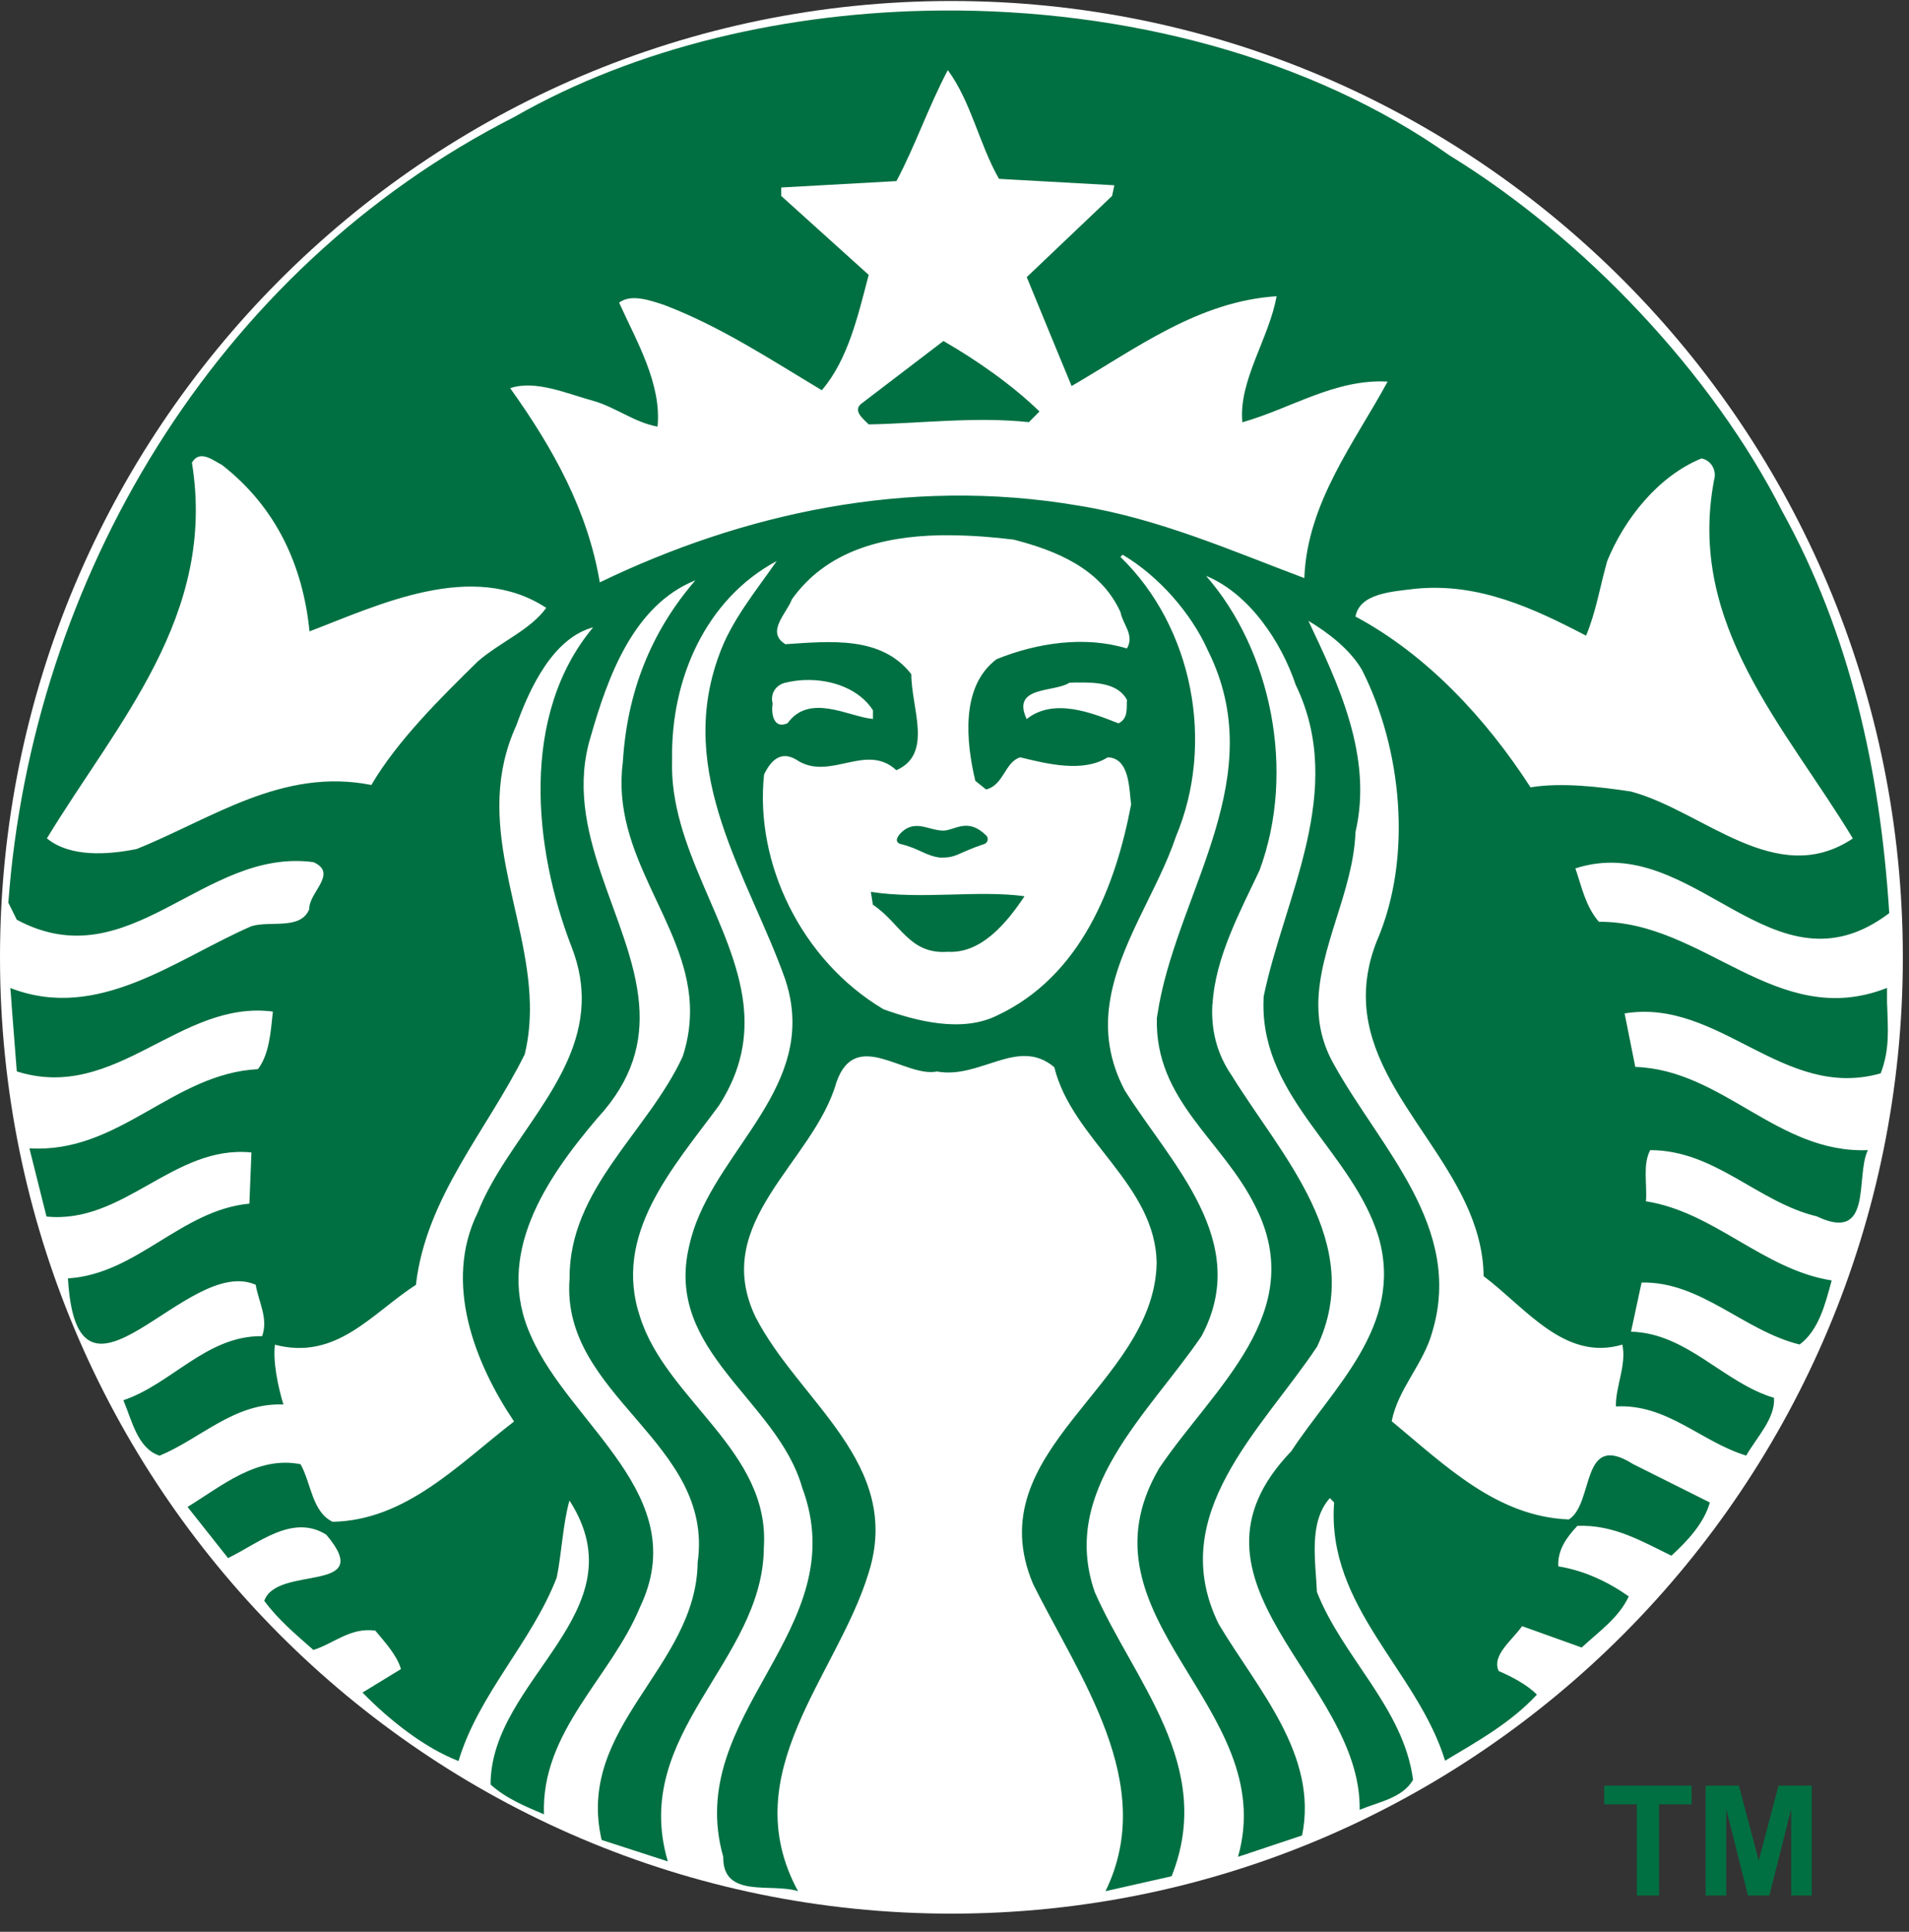 <svg xmlns="http://www.w3.org/2000/svg" width="84" height="85" viewBox="0 0 84 85" fill="none"><rect x="0" y="0" width="84" height="85" fill="#333333" stroke="none"/><path d="M83.729 42.122C83.729 65.361 64.984 84.2 41.864 84.2C18.745 84.2 0 65.365 0 42.122C0 18.878 18.745 0.044 41.864 0.044C64.984 0.044 83.729 18.883 83.729 42.122Z" fill="white"></path><path d="M41.514 15.004C42.988 15.854 44.551 16.948 45.739 18.105L45.273 18.575C42.924 18.323 40.45 18.635 38.225 18.674C37.977 18.422 37.477 18.046 37.943 17.73L41.514 15.004ZM83.037 44.172C83.067 45.232 83.169 46.142 82.755 47.227C78.466 48.449 75.647 43.903 71.486 44.591L71.956 46.945C75.805 47.073 78.214 50.764 82.191 50.606C81.627 51.734 82.443 54.711 79.94 53.519C77.342 52.896 75.463 50.606 72.613 50.606C72.272 51.238 72.485 52.11 72.425 52.857C75.433 53.327 77.59 55.869 80.598 56.339C80.316 57.373 80.034 58.526 79.188 59.158C76.744 58.565 74.835 56.369 72.233 56.433L71.768 58.594C74.241 58.658 75.839 60.846 78.06 61.504C78.12 62.413 77.304 63.229 76.838 64.045C74.865 63.452 73.361 61.76 71.105 61.884C71.076 61.034 71.58 60.068 71.387 59.163C68.854 59.914 67.158 57.565 65.283 56.151C65.227 51.533 60.366 48.504 60.11 44.177C60.058 43.314 60.191 42.395 60.584 41.404C62.181 37.709 61.677 32.912 59.926 29.469C59.392 28.563 58.452 27.845 57.572 27.316C58.858 30.041 60.426 33.262 59.644 36.611C59.554 39.2 58.029 41.682 58.008 44.177C58.004 45.065 58.191 45.954 58.704 46.851C60.742 50.521 64.403 53.989 63.027 58.59C62.647 60.004 61.519 61.098 61.237 62.533C63.621 64.507 65.872 66.732 69.034 66.856C70.161 66.139 69.533 62.947 71.853 64.417L75.236 66.109C74.989 67.014 74.233 67.826 73.545 68.45C72.259 67.826 71.007 67.074 69.409 67.138C68.935 67.638 68.529 68.202 68.568 68.92C69.696 69.103 70.73 69.582 71.669 70.24C71.234 71.179 70.379 71.769 69.597 72.491L66.975 71.551C66.534 72.179 65.625 72.837 65.945 73.525C66.534 73.781 67.192 74.123 67.628 74.563C66.47 75.814 65.001 76.622 63.587 77.472C62.369 73.495 58.358 70.705 58.704 66.104L58.516 65.916C57.572 66.976 57.888 68.672 57.948 70.047C59.076 72.927 61.767 75.157 62.177 78.314C61.707 79.125 60.644 79.287 59.828 79.633C59.922 73.935 51.28 69.616 56.82 63.853C58.67 61.029 61.767 58.338 60.669 54.455C59.541 50.704 55.56 48.38 55.594 44.177L55.603 43.848C56.508 39.465 59.268 34.796 57.013 30.131C56.385 28.256 54.979 26.124 53.069 25.338C55.919 28.597 57.047 33.916 55.419 38.303C54.599 40.046 53.467 42.126 53.356 44.177H53.347C53.287 45.249 53.505 46.313 54.197 47.321C56.359 50.828 60.114 54.681 57.952 59.257C55.509 62.918 51.254 66.643 53.629 71.466C55.351 74.345 58.016 77.22 57.294 80.761L54.475 81.701C56.355 75.097 47.149 71.214 51.002 64.609C53.381 61.072 57.636 57.753 55.227 53.058C53.787 50.149 50.81 48.427 50.904 44.792L51.006 44.181C51.976 39.025 55.898 34.142 53.155 28.631C52.433 27.004 50.993 25.346 49.396 24.407L49.302 24.505C52.497 27.606 53.467 32.707 51.745 36.803C50.942 39.209 49.178 41.605 48.819 44.181C48.648 45.394 48.793 46.654 49.494 47.983C51.527 51.204 55.099 54.622 52.869 58.791C50.523 62.23 46.61 65.579 48.174 70.056C49.895 73.973 53.492 77.703 51.553 82.555L48.644 83.213C50.959 78.48 47.486 73.79 45.453 69.684C42.979 63.798 50.771 60.978 50.895 55.596C50.865 52.123 47.174 50.149 46.392 46.958C44.795 45.608 43.137 47.496 41.228 47.146C39.818 47.428 37.652 45.202 36.806 47.616C35.803 51.153 31.236 53.75 33.244 57.945C35.153 61.67 39.754 64.4 38.216 69.223C36.841 73.73 32.3 78.019 35.115 83.213C33.957 82.837 31.796 83.555 31.825 81.705C30.04 75.413 37.648 71.748 35.298 65.455C34.205 61.602 29.224 59.474 30.322 54.839C31.133 51.025 35.414 48.359 34.811 44.181C34.764 43.831 34.675 43.472 34.555 43.1C32.957 38.593 29.698 34.082 31.642 28.819C32.176 27.316 33.239 26.034 34.175 24.688C31.073 26.346 29.51 29.853 29.574 33.424C29.437 37.303 32.304 40.631 32.714 44.181C32.876 45.616 32.641 47.082 31.637 48.641C29.604 51.401 26.943 54.31 28.164 57.945C29.322 61.61 33.893 63.832 33.611 68.091C33.581 73.127 27.724 76.267 29.386 81.902L26.473 80.958C25.315 75.951 30.638 73.388 30.698 68.753C31.45 63.426 24.653 61.448 25.063 56.253C25.033 52.306 28.506 49.807 30.04 46.488C30.305 45.681 30.39 44.916 30.356 44.185C30.168 40.516 26.861 37.645 27.408 33.518C27.592 30.481 28.626 27.82 30.599 25.534C27.878 26.628 26.75 29.763 25.998 32.391C24.691 36.607 27.81 40.4 28.122 44.181C28.258 45.851 27.852 47.509 26.28 49.205C24.025 51.862 21.735 55.215 23.367 58.791C25.093 62.734 30.51 65.801 28.16 70.718C26.878 73.82 23.807 76.165 23.935 79.83C23.124 79.484 22.278 79.142 21.586 78.519C21.586 73.854 28.22 70.94 25.059 66.023C24.777 66.993 24.717 68.313 24.499 69.407C23.401 72.256 21.056 74.537 20.176 77.485C18.706 76.917 17.173 75.725 15.951 74.473L17.643 73.439C17.455 72.811 16.955 72.282 16.515 71.748C15.417 71.594 14.695 72.316 13.79 72.598C13.008 71.906 12.252 71.282 11.628 70.436C12.192 68.834 16.579 70.158 14.358 67.527C12.858 66.587 11.35 67.928 10.034 68.556L8.253 66.305C9.787 65.365 11.316 64.05 13.226 64.426C13.695 65.271 13.73 66.519 14.635 66.959C17.861 66.895 20.146 64.456 22.619 62.546C20.898 59.983 19.492 56.441 21.026 53.34C22.252 50.23 25.448 47.616 25.593 44.181C25.627 43.399 25.503 42.575 25.161 41.691C23.47 37.337 22.876 31.455 26.101 27.602C24.345 28.072 23.311 30.259 22.718 31.921C20.778 36.171 23.23 40.11 23.316 44.181C23.329 44.916 23.269 45.646 23.089 46.39C21.428 49.739 18.741 52.678 18.301 56.535C16.391 57.753 14.823 59.885 12.098 59.167C12.004 59.885 12.222 60.982 12.47 61.798C10.312 61.709 8.838 63.298 7.023 64.05C6.053 63.738 5.801 62.486 5.429 61.61C7.557 60.893 9.09 58.761 11.534 58.791C11.816 58.005 11.376 57.283 11.252 56.531C8.215 55.181 3.396 63.2 2.99 56.249C6.027 56.061 7.967 53.242 10.974 52.96L11.064 50.709C7.651 50.362 5.455 53.874 2.046 53.528L1.294 50.525C5.241 50.773 7.591 47.236 11.35 47.043C11.85 46.385 11.91 45.416 12.008 44.51C7.907 43.976 5.092 48.521 0.739 47.142C0.739 47.142 0.589 45.249 0.508 44.181H0.512C0.483 43.762 0.453 43.472 0.453 43.472C4.336 44.98 7.745 42.19 11.068 40.751C11.914 40.499 13.23 40.934 13.61 39.999C13.576 39.277 14.892 38.435 13.798 37.936C8.941 37.278 5.716 43.135 0.739 40.469L0.367 39.717C1.405 25.556 9.389 11.877 22.632 5.145C27.994 2.077 34.658 0.518 41.377 0.463C49.485 0.394 57.683 2.522 63.779 6.836C69.7 10.467 75.36 16.452 78.436 22.527C81.375 27.85 82.729 33.822 83.131 40.178C77.996 44.062 74.549 36.522 69.32 38.209C69.602 39.025 69.76 39.867 70.354 40.559C74.989 40.524 78.18 45.382 83.033 43.468V44.177L83.037 44.172ZM24.038 26.747C20.783 24.616 16.652 26.624 13.619 27.781C13.337 24.932 12.179 22.335 9.765 20.455C9.53 20.34 9.206 20.092 8.915 20.075C8.74 20.062 8.573 20.135 8.445 20.357C9.539 27.089 5.165 31.784 2.063 36.889C3.097 37.735 4.754 37.607 6.006 37.359C9.291 36.043 12.422 33.758 16.34 34.539C17.497 32.566 19.441 30.656 21.035 29.093C22.009 28.251 23.346 27.713 24.038 26.743V26.747ZM33.995 30.972C33.931 31.378 34.025 32.1 34.653 31.823C35.627 30.477 37.345 31.541 38.413 31.634V31.254C37.827 30.336 36.627 29.879 35.41 29.922C35.128 29.93 34.841 29.973 34.568 30.037C34.158 30.127 33.876 30.503 34 30.968L33.995 30.972ZM49.306 26.94C48.43 24.996 46.427 24.214 44.607 23.744C43.714 23.633 42.791 23.561 41.873 23.552C41.702 23.552 41.531 23.552 41.36 23.552C38.793 23.603 36.341 24.261 34.841 26.376C34.628 26.974 33.679 27.811 34.559 28.345C36.533 28.217 38.784 27.969 40.1 29.665C40.1 31.169 41.07 33.172 39.442 33.89C38.092 32.643 36.495 34.42 35.029 33.42C34.337 33.014 33.901 33.489 33.62 34.082C33.209 37.965 35.243 42.246 38.874 44.407C40.343 44.937 42.326 45.441 43.859 44.689C47.554 42.968 49.084 39.025 49.772 35.394C49.678 34.702 49.712 33.356 48.742 33.322C47.648 34.014 46.051 33.604 44.889 33.322C44.201 33.544 44.171 34.548 43.389 34.736L42.915 34.356C42.509 32.638 42.257 30.195 43.855 29.003C45.641 28.281 47.738 27.969 49.588 28.533C49.934 27.939 49.4 27.469 49.306 26.94ZM47.422 30.028C47.298 30.028 47.179 30.037 47.055 30.041C46.397 30.477 44.487 30.165 45.175 31.639C46.367 30.695 48.024 31.357 49.216 31.827C49.656 31.609 49.562 31.169 49.588 30.793C49.208 30.084 48.294 30.015 47.418 30.033L47.422 30.028ZM61.054 16.79C58.734 16.666 56.795 17.982 54.667 18.58C54.483 16.768 55.859 14.854 56.171 13.035C52.728 13.257 50.002 15.329 47.153 16.986C46.495 15.393 45.833 13.791 45.179 12.193L48.934 8.622L49.033 8.152L43.958 7.87C43.082 6.336 42.74 4.495 41.706 3.085C40.86 4.683 40.292 6.371 39.446 7.968L34.376 8.25V8.622L38.225 12.095C37.755 13.88 37.319 15.82 36.161 17.17C33.906 15.82 31.684 14.351 29.215 13.415C28.622 13.223 27.771 12.911 27.242 13.317C28.023 15.038 29.117 16.892 28.933 18.772C27.899 18.58 27.088 17.918 26.114 17.64C24.952 17.324 23.572 16.704 22.449 17.08C24.328 19.707 25.862 22.459 26.392 25.624C32.624 22.617 39.895 20.959 47.439 22.245C50.976 22.809 54.227 24.248 57.393 25.436C57.517 22.117 59.614 19.455 61.058 16.79H61.054ZM71.759 34.826C74.95 35.672 78.15 39.149 81.529 36.893C78.585 32.011 74.207 27.499 75.424 21.113C75.552 20.677 75.27 20.237 74.865 20.173C72.955 20.955 71.477 22.834 70.721 24.684C70.409 25.778 70.225 26.94 69.79 27.969C67.504 26.777 65.061 25.624 62.275 25.906C61.272 26.03 59.832 26.098 59.644 27.128C62.805 28.819 65.407 31.639 67.346 34.642C68.696 34.424 70.349 34.612 71.759 34.826ZM38.319 39.239L38.408 39.807C39.63 40.623 40.006 42.002 41.702 41.879C43.206 41.968 44.329 40.559 45.081 39.435C43.048 39.153 40.574 39.589 38.319 39.243V39.239ZM40.01 36.705C40.07 36.957 39.857 37.333 40.198 37.457C41.202 37.239 43.014 37.991 43.573 36.799C43.184 36.364 42.544 36.163 41.877 36.163C41.211 36.163 40.514 36.359 40.01 36.701V36.705Z" fill="#007042"></path><path opacity="0.99" d="M38.323 35.62H45.188V38.44H38.323V35.62Z" fill="white"></path><path d="M39.592 37.128C40.48 37.337 40.698 37.654 41.399 37.739C42.142 37.726 42.035 37.572 43.338 37.124C43.424 37.094 43.539 36.906 43.394 36.761C42.587 35.958 42.027 36.53 41.523 36.547C40.852 36.556 40.22 35.975 39.566 36.731C39.455 36.885 39.395 37.034 39.592 37.128Z" fill="#007042"></path><path d="M72.024 83.405V79.39H70.589V78.57H74.433V79.39H73.002V83.405H72.024Z" fill="#007042"></path><path d="M75.053 83.405V78.569H76.514L77.389 81.867L78.257 78.569H79.722V83.405H78.816V79.599L77.855 83.405H76.915L75.958 79.599V83.405H75.053Z" fill="#007042"></path></svg>